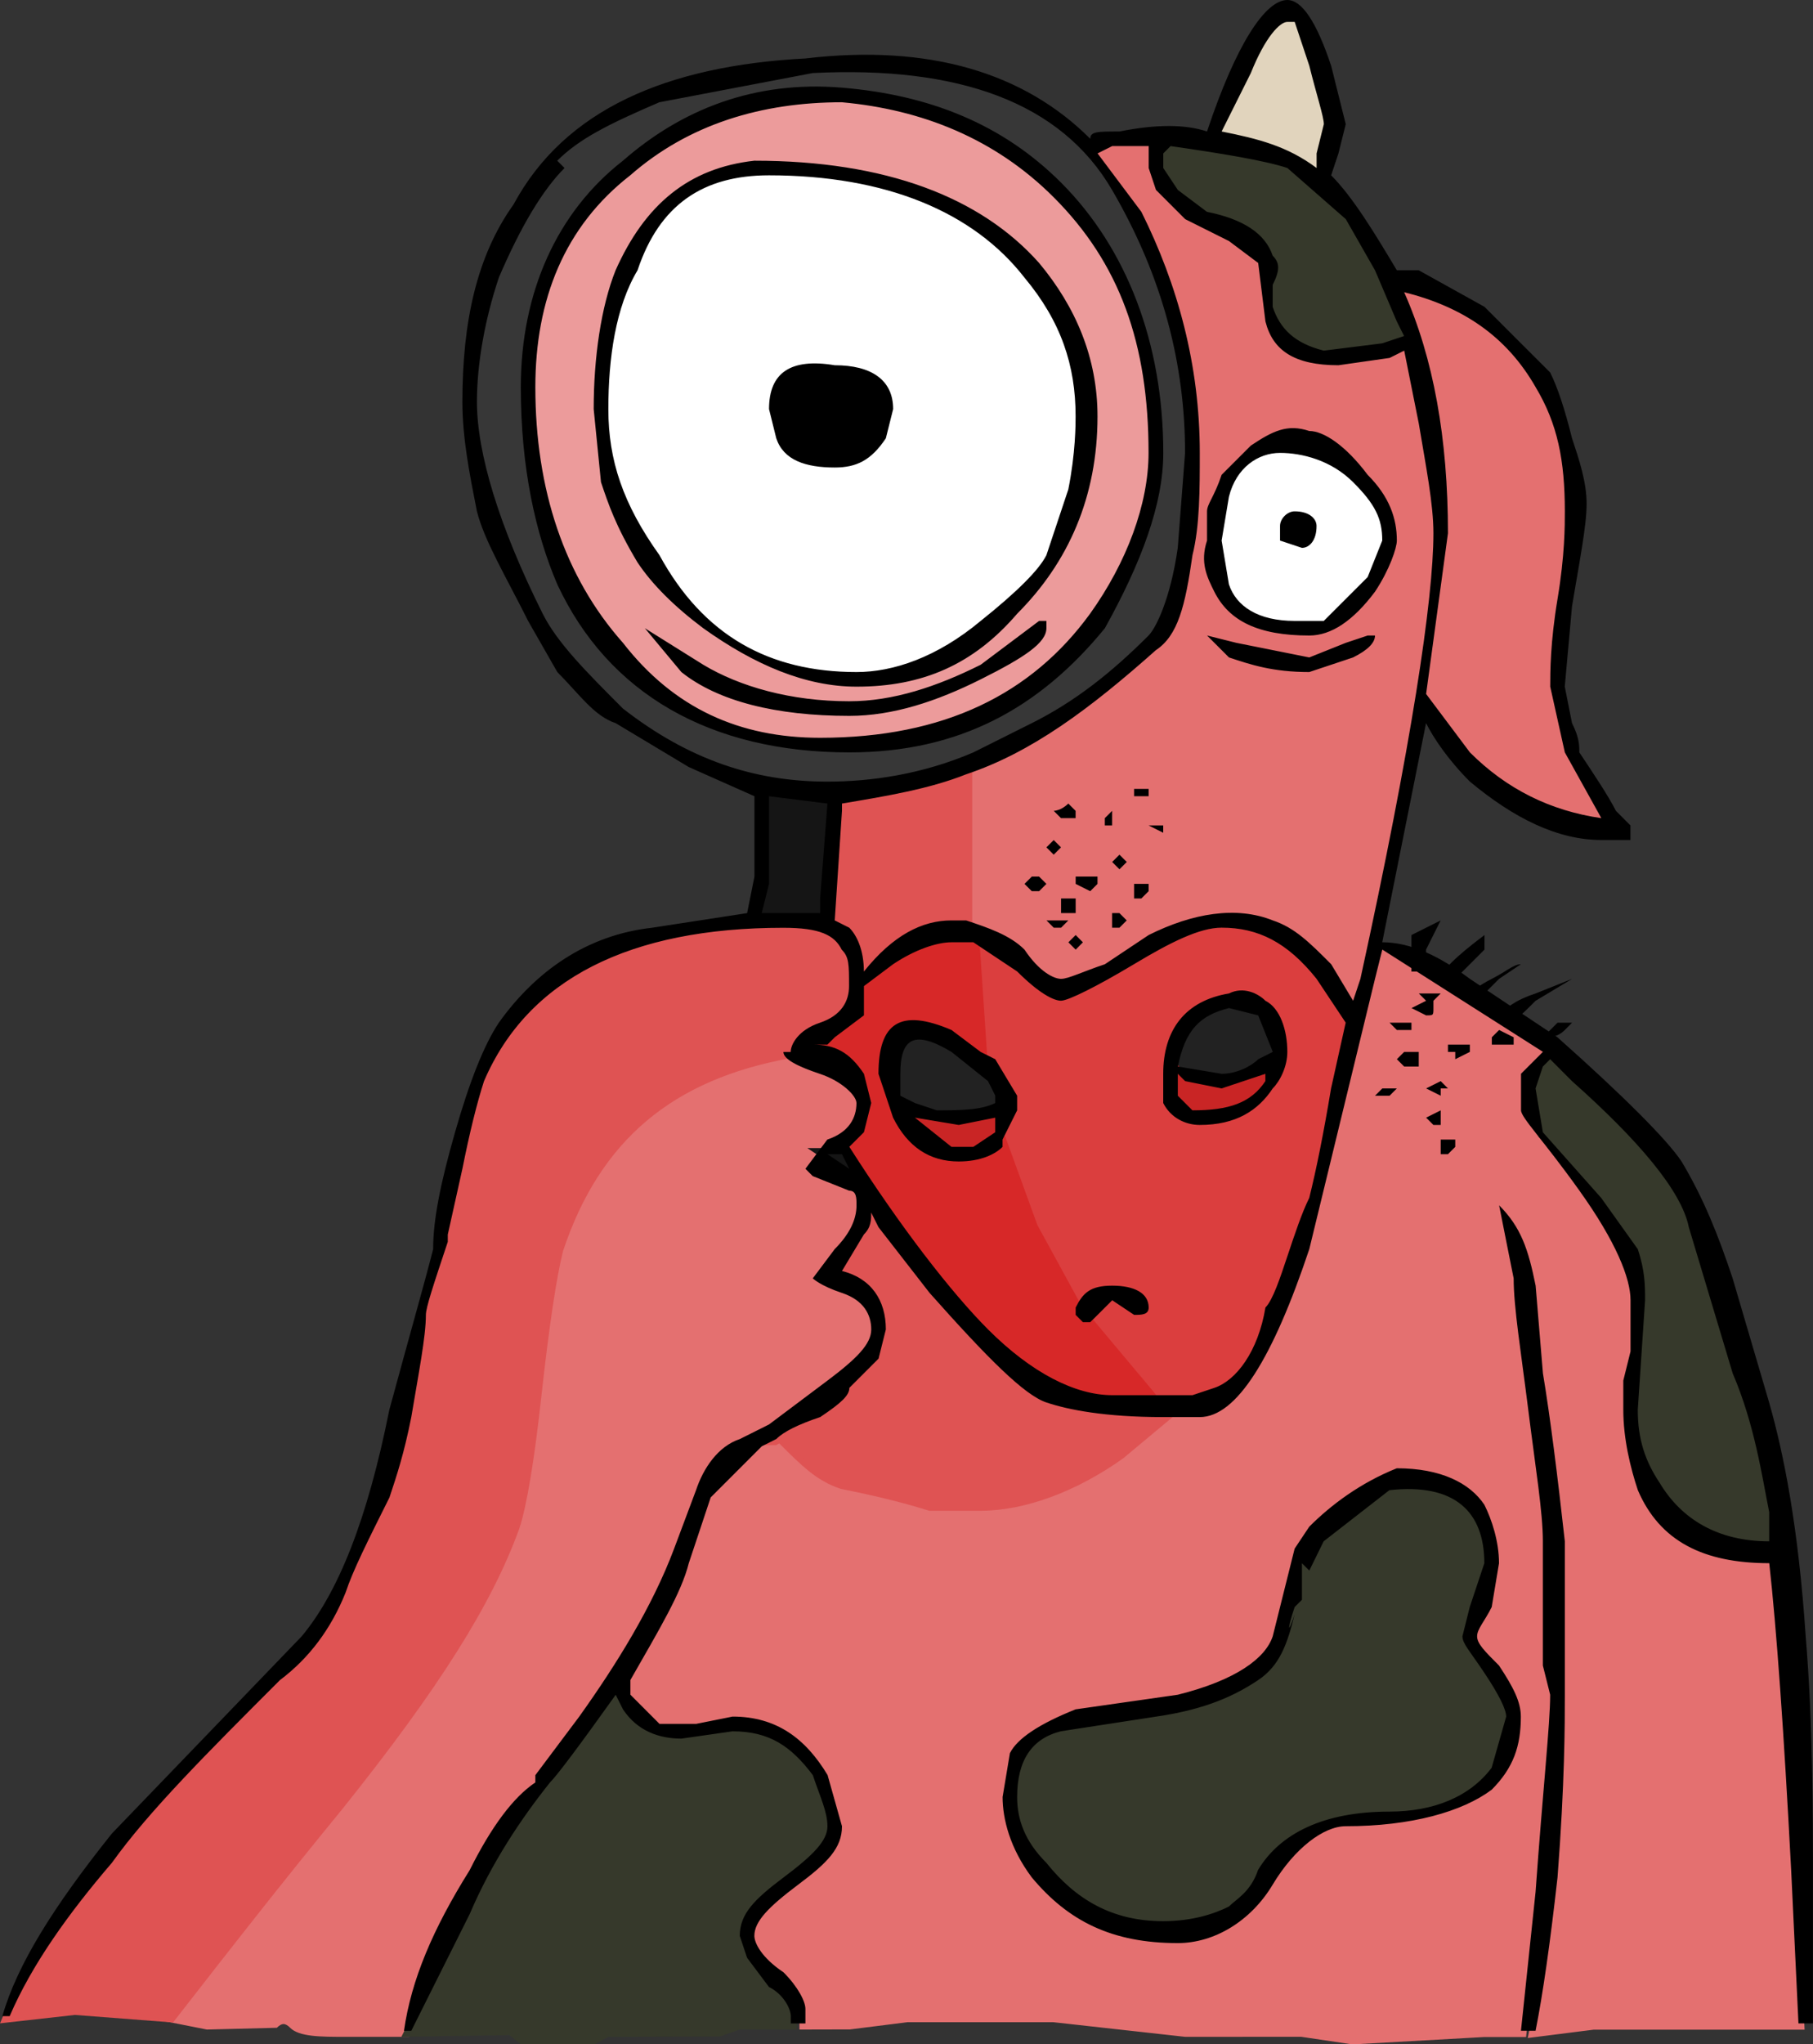 <?xml version="1.0" encoding="utf-8"?>
<!-- Generator: Adobe Illustrator 16.2.1, SVG Export Plug-In . SVG Version: 6.00 Build 0)  -->
<!DOCTYPE svg PUBLIC "-//W3C//DTD SVG 1.1//EN" "http://www.w3.org/Graphics/SVG/1.1/DTD/svg11.dtd">
<svg version="1.1" id="All" xmlns="http://www.w3.org/2000/svg" xmlns:xlink="http://www.w3.org/1999/xlink" x="0px" y="0px"
	 width="29.799px" height="33.581px" viewBox="0 0 29.799 33.581" enable-background="new 0 0 29.799 33.581" xml:space="preserve">
<rect x="0" y="0" width="29.799" height="33.581" fill="#333333" stroke="none"/>
<g>
	<path fill-rule="evenodd" clip-rule="evenodd" fill="#222222" d="M15.368,18.334l-0.36-0.12l-0.309-0.152V17.64
		c0-0.164,0-0.663,0.41-0.663c0.15,0,0.335,0.069,0.582,0.216l0.61,0.488l0.147,0.273l0.01,0.227l-0.055,0.027
		c-0.262,0.131-0.64,0.131-1.005,0.131L15.368,18.334z M19.241,17.602l0.021-0.101c0.122-0.613,0.379-0.904,0.913-1.038l0.529,0.12
		l0.308,0.66l0.034,0.085l-0.321,0.161c-0.104,0.111-0.369,0.251-0.646,0.251L19.241,17.602z"/>
	<path fill-rule="evenodd" clip-rule="evenodd" fill="#222222" d="M16.359,18l-0.12-0.24l-0.6-0.48
		c-0.601-0.36-0.841-0.24-0.841,0.36V18l0.24,0.12l0.36,0.12c0.359,0,0.72,0,0.96-0.12V18 M20.68,16.68l-0.48-0.12
		c-0.479,0.12-0.72,0.36-0.84,0.96l0.72,0.12c0.24,0,0.48-0.12,0.601-0.24l0.239-0.12L20.68,16.68z"/>
	<path fill-rule="evenodd" clip-rule="evenodd" fill="#FFFFFF" d="M14.079,11.14c-1.515,0-2.604-0.646-3.328-1.973
		C10.155,8.335,9.899,7.6,9.899,6.72c0-1,0.166-1.785,0.494-2.331c0.355-1.076,1.094-1.609,2.246-1.609
		c1.925,0,3.404,0.594,4.278,1.719c0.587,0.704,0.861,1.449,0.861,2.341c0,0.504-0.066,0.941-0.122,1.22l-0.363,1.092
		c-0.134,0.27-0.495,0.633-1.112,1.126C15.327,10.99,14.566,11.14,14.079,11.14z M13.389,6.07c-0.442,0-0.649,0.207-0.649,0.65
		l0.116,0.456c0.092,0.273,0.367,0.404,0.864,0.404c0.34,0,0.545-0.118,0.757-0.436l0.106-0.449C14.58,6.208,14.112,6.1,13.72,6.1
		C13.589,6.08,13.484,6.07,13.389,6.07z M21.279,10.3c-0.605,0-1.033-0.244-1.175-0.668L19.98,8.896l0.12-0.753
		c0.122-0.491,0.49-0.803,0.938-0.803c0.229,0,0.811,0.05,1.271,0.509c0.382,0.381,0.51,0.641,0.51,1.031l-0.247,0.637L21.8,10.3
		H21.279z M21.431,8.905C21.469,8.9,21.54,8.811,21.54,8.64c0-0.07-0.09-0.14-0.261-0.14c-0.065,0-0.141,0.075-0.141,0.14v0.167
		L21.431,8.905z"/>
	<path fill-rule="evenodd" clip-rule="evenodd" fill="#FFFFFF" d="M21.399,9l-0.36-0.12V8.64c0-0.12,0.12-0.24,0.24-0.24
		c0.24,0,0.36,0.12,0.36,0.24C21.64,8.88,21.52,9,21.399,9 M22.239,7.92c-0.36-0.36-0.84-0.48-1.2-0.48
		c-0.359,0-0.72,0.24-0.84,0.72l-0.12,0.72l0.12,0.72c0.12,0.36,0.48,0.6,1.08,0.6h0.479l0.721-0.72l0.24-0.6
		C22.72,8.52,22.6,8.28,22.239,7.92z M14.56,7.2c-0.24,0.36-0.48,0.48-0.84,0.48c-0.48,0-0.841-0.12-0.961-0.48L12.64,6.72
		c0-0.6,0.359-0.84,1.08-0.72c0.6,0,0.96,0.24,0.96,0.72L14.56,7.2z M10.479,4.44c-0.36,0.6-0.48,1.44-0.48,2.28
		c0,0.84,0.24,1.56,0.84,2.4c0.721,1.32,1.801,1.92,3.24,1.92c0.601,0,1.32-0.24,2.04-0.84c0.601-0.48,0.96-0.84,1.08-1.08
		l0.36-1.08c0.12-0.6,0.12-1.08,0.12-1.2c0-0.84-0.24-1.56-0.841-2.28c-0.84-1.08-2.279-1.68-4.199-1.68
		C11.56,2.88,10.839,3.36,10.479,4.44z"/>
	<path fill-rule="evenodd" clip-rule="evenodd" fill="#E47070" d="M21.385,33.459l-1.905,0.001l-2.171-0.241l-2.39,0l-0.947,0.119
		L13.14,33.34V33c0-0.083-0.104-0.301-0.331-0.529c-0.371-0.246-0.509-0.51-0.509-0.671c0-0.292,0.278-0.559,0.76-0.92
		c0.46-0.345,0.68-0.564,0.68-0.88l-0.235-0.813c-0.363-0.598-0.832-0.887-1.465-0.887l-0.58,0.118l-0.62,0.002l-0.55-0.509
		L10.26,27.6l0.149-0.288c0.411-0.718,0.708-1.237,0.813-1.657l0.362-1.087l0.864-0.879l0.265-0.138l0.165-0.011
		c0.422,0.38,0.654,0.612,0.991,0.725c0.587,0.116,1.076,0.239,1.44,0.36l0.809-0.005c0.322,0,1.185-0.08,2.222-0.821l0.714-0.595
		l0.665-0.023c0.368,0,0.963-0.467,1.705-2.691l1.077-4.432l0.154-0.615l2.862,1.821l-0.449,0.449l0.029,0.529
		c0.01,0.043,0.145,0.215,0.288,0.396c0.162,0.206,0.384,0.487,0.653,0.866c0.562,0.785,0.858,1.428,0.858,1.858v0.84l-0.122,0.504
		l0.003,0.456c0,0.484,0.128,0.968,0.234,1.289c0.331,0.77,0.988,1.131,2.065,1.131h0.09l0.01,0.089
		c0.119,1.077,0.241,2.775,0.36,5.046l0.125,2.625h-3.465l-1.085,0.137l0.027-0.136c0.118-0.595,0.239-1.44,0.358-2.512
		c0.12-1.553,0.12-2.522,0.12-2.989v-2.52c-0.135-1.198-0.252-2.1-0.359-2.743l-0.121-1.449c-0.082-0.407-0.164-0.696-0.323-0.95
		l0.16,0.803c0.002,0.364,0.066,0.841,0.147,1.446l0.188,1.439c0.082,0.612,0.146,1.096,0.146,1.454v2.04l0.117,0.456
		c0.003,0.304-0.037,0.787-0.095,1.473c-0.042,0.494-0.092,1.093-0.143,1.799l-0.25,2.373h-0.689l-2.164,0.121L21.385,33.459z
		 M22.979,24.22c-0.506,0.206-0.985,0.527-1.388,0.931l-0.229,0.345l-0.347,1.409c-0.104,0.315-0.471,0.743-1.632,1.033
		l-1.689,0.242c-0.691,0.279-0.931,0.516-1.005,0.666l-0.111,0.692c0.001,0.225,0.062,0.709,0.461,1.243
		c0.599,0.718,1.315,1.04,2.32,1.04c0.572,0,1.137-0.349,1.474-0.911c0.368-0.613,0.873-1.009,1.286-1.009
		c0.995,0,1.849-0.211,2.341-0.58c0.309-0.311,0.439-0.638,0.439-1.12c0-0.199-0.09-0.404-0.343-0.785
		c-0.248-0.245-0.377-0.374-0.377-0.535c0-0.103,0.055-0.191,0.124-0.303c0.037-0.061,0.082-0.133,0.126-0.222l0.111-0.692
		c-0.001-0.269-0.087-0.611-0.231-0.898C24.079,24.42,23.604,24.224,22.979,24.22z M5.68,33.46c-0.409,0-0.762,0-0.911-0.149
		c-0.04-0.041-0.077-0.061-0.109-0.061S4.591,33.27,4.55,33.311l-1.15,0.029L2.62,33.186l0.162-0.208
		c0.82-1.054,1.646-2.113,2.7-3.401c1.562-1.953,2.418-3.309,2.863-4.531c0.117-0.351,0.236-1.071,0.354-2.137
		c0.13-1.167,0.249-1.957,0.363-2.414c0.604-1.815,1.819-2.885,3.717-3.275V17.18h0.22l0.012,0.139
		c0.051,0.043,0.178,0.119,0.5,0.227c0.362,0.121,0.668,0.383,0.668,0.574c0,0.191-0.07,0.536-0.548,0.695l-0.262,0.374l0.061,0.061
		c0,0,0.572,0.218,0.575,0.218c0.174,0,0.174,0.216,0.174,0.333c0,0.266-0.13,0.532-0.388,0.791L13.5,20.979
		c0.066,0.042,0.184,0.104,0.37,0.166c0.478,0.159,0.549,0.503,0.549,0.695c0,0.292-0.278,0.559-0.76,0.92l-0.96,0.72l-0.495,0.25
		c-0.417,0.14-0.606,0.593-0.67,0.782l-0.361,0.963c-0.308,0.822-0.822,1.732-1.572,2.783L8.879,29.22l0.02,0.06
		c-0.388,0.313-0.739,0.785-1.089,1.484c-0.62,0.991-0.959,1.818-1.071,2.61L6.727,33.46H5.68z M21.793,15.891
		c-0.336-0.332-0.567-0.564-0.905-0.677c-0.201-0.08-0.416-0.119-0.646-0.119c-0.404,0-0.848,0.119-1.318,0.354l-0.709,0.474
		c-0.16,0.058-0.279,0.103-0.381,0.142c-0.182,0.07-0.302,0.116-0.395,0.116c-0.154,0-0.426-0.137-0.684-0.524
		c-0.21-0.208-0.55-0.322-0.908-0.441l-0.068-0.022v-2.544l0.068-0.022c1.144-0.381,2.158-1.196,3.085-2.02
		c0.334-0.224,0.448-0.661,0.568-1.5C19.62,8.628,19.62,8.024,19.62,7.44c0-1.338-0.32-2.655-0.951-3.915l-0.782-1.041l0.348-0.174
		L18.979,2.3v0.46l0.115,0.328l0.456,0.441l0.694,0.341l0.495,0.369l0.159,1.028C21.008,5.701,21.348,5.9,21.999,5.9l0.826-0.119
		l0.326-0.169l0.266,1.329l0.062,0.362c0.097,0.564,0.18,1.051,0.18,1.458c0,0.124-0.004,0.263-0.014,0.417L23.7,8.746
		c-0.001-1.526-0.24-2.845-0.713-3.906l-0.083-0.188l0.199,0.05c1.023,0.256,1.75,0.782,2.223,1.607
		c0.351,0.583,0.493,1.189,0.493,2.09c0,0.236,0,0.728-0.121,1.457c-0.119,0.712-0.119,1.192-0.119,1.423l0.238,1.059l0.688,1.229
		l-0.199-0.028c-0.859-0.123-1.605-0.496-2.217-1.108l-0.727-0.967c-0.203,1.258-0.509,2.825-0.905,4.638l-0.191,0.576
		L21.793,15.891z M20.27,10.729c0.325,0.097,0.667,0.211,1.25,0.211l0.688-0.235c0.112-0.057,0.182-0.107,0.225-0.149l-0.282,0.099
		l-0.594,0.238L20.3,10.658l-0.135-0.034L20.27,10.729z M21.251,7.133c-0.194,0-0.373,0.095-0.636,0.27l-0.466,0.468
		c-0.037,0.146-0.1,0.271-0.146,0.364c-0.038,0.075-0.065,0.129-0.065,0.166v0.48c-0.111,0.354-0.004,0.568,0.11,0.795
		c0.227,0.454,0.694,0.665,1.471,0.665c0.325,0,0.661-0.229,1-0.68c0.225-0.338,0.34-0.683,0.34-0.78
		c0-0.381-0.144-0.702-0.45-1.009c-0.387-0.513-0.719-0.69-0.89-0.69C21.403,7.146,21.325,7.133,21.251,7.133z"/>
	<path fill-rule="evenodd" clip-rule="evenodd" fill="#E47070" d="M20.919,26.88l0.36-1.44l0.24-0.36
		c0.359-0.36,0.84-0.72,1.439-0.96c0.721,0,1.2,0.24,1.44,0.6c0.12,0.24,0.24,0.6,0.24,0.96l-0.12,0.72
		c-0.12,0.24-0.24,0.36-0.24,0.48s0.12,0.24,0.36,0.48c0.239,0.36,0.359,0.6,0.359,0.84c0,0.48-0.12,0.84-0.479,1.2
		c-0.48,0.36-1.32,0.6-2.4,0.6c-0.36,0-0.84,0.36-1.2,0.96c-0.359,0.6-0.96,0.96-1.56,0.96c-1.08,0-1.8-0.36-2.4-1.08
		c-0.359-0.48-0.479-0.96-0.479-1.32l0.12-0.72c0.12-0.24,0.479-0.48,1.08-0.72l1.68-0.24C20.319,27.6,20.799,27.24,20.919,26.88
		 M29.079,25.68 M22.6,10.44c0,0.12-0.12,0.24-0.36,0.36l-0.72,0.24c-0.601,0-0.96-0.12-1.32-0.24l-0.36-0.36l0.48,0.12l1.2,0.24
		l0.6-0.24l0.36-0.12H22.6z M22.959,8.88c0,0.12-0.12,0.48-0.359,0.84c-0.36,0.48-0.721,0.72-1.08,0.72
		c-0.84,0-1.32-0.24-1.561-0.72c-0.12-0.24-0.239-0.48-0.12-0.84V8.4c0-0.12,0.12-0.24,0.24-0.6c0.12-0.12,0.24-0.24,0.48-0.48
		c0.359-0.24,0.6-0.36,0.96-0.24c0.239,0,0.6,0.24,0.96,0.72C22.839,8.16,22.959,8.52,22.959,8.88z M23.079,4.8
		c0.48,1.08,0.72,2.4,0.72,3.96l-0.359,2.64l0.72,0.96c0.6,0.6,1.32,0.96,2.16,1.08l-0.6-1.08l-0.24-1.08c0-0.24,0-0.72,0.12-1.44
		s0.12-1.2,0.12-1.44c0-0.84-0.12-1.44-0.48-2.04C24.759,5.52,24.039,5.04,23.079,4.8z M15.879,12.72v2.4
		c0.36,0.12,0.721,0.24,0.96,0.48c0.24,0.36,0.48,0.48,0.601,0.48s0.359-0.12,0.72-0.24l0.72-0.48c0.721-0.36,1.44-0.48,2.04-0.24
		c0.36,0.12,0.601,0.36,0.96,0.72l0.36,0.6l0.12-0.36c0.84-3.84,1.2-6.24,1.2-7.32c0-0.48-0.12-1.08-0.24-1.8l-0.24-1.2l-0.24,0.12
		L21.999,6c-0.72,0-1.08-0.24-1.2-0.72L20.68,4.32l-0.48-0.36l-0.72-0.36l-0.48-0.48l-0.12-0.36V2.4h-0.6l-0.24,0.12l0.72,0.96
		C19.359,4.68,19.72,6,19.72,7.44c0,0.6,0,1.2-0.12,1.68c-0.12,0.84-0.24,1.32-0.601,1.56C17.919,11.64,16.959,12.36,15.879,12.72z
		 M6.64,33.36H5.68c-0.36,0-0.721,0-0.841-0.12c-0.119-0.12-0.239-0.12-0.359,0h-1.08l-0.601-0.12
		c0.841-1.08,1.681-2.16,2.761-3.479c1.439-1.8,2.399-3.24,2.88-4.56c0.12-0.36,0.24-1.08,0.359-2.16c0.12-1.08,0.24-1.92,0.36-2.4
		c0.6-1.8,1.8-2.88,3.84-3.24h-0.12c0,0.12,0.24,0.24,0.601,0.36c0.359,0.12,0.6,0.36,0.6,0.479c0,0.24-0.12,0.48-0.479,0.6
		l-0.36,0.48l0.12,0.12l0.6,0.24c0.12,0,0.12,0.12,0.12,0.24c0,0.24-0.12,0.48-0.359,0.72L13.359,21c0,0,0.12,0.12,0.479,0.24
		c0.36,0.12,0.48,0.36,0.48,0.6c0,0.24-0.24,0.48-0.72,0.84l-0.96,0.72l-0.48,0.24c-0.36,0.12-0.6,0.479-0.72,0.84l-0.36,0.96
		c-0.359,0.96-0.96,1.92-1.56,2.76l-0.721,0.96v0.12C8.439,29.52,8.079,30,7.72,30.72C7.119,31.68,6.759,32.52,6.64,33.36z
		 M29.56,33.24h-3.36l-0.96,0.12c0.12-0.6,0.24-1.44,0.36-2.52c0.12-1.56,0.12-2.52,0.12-3v-2.52c-0.12-1.08-0.24-2.04-0.36-2.76
		l-0.12-1.44c-0.12-0.6-0.24-0.96-0.6-1.32l0.119,0.6l0.12,0.6c0,0.48,0.12,1.2,0.24,2.16s0.24,1.68,0.24,2.16v2.04l0.12,0.48
		c0,0.48-0.12,1.56-0.24,3.24l-0.24,2.28h-0.6l-2.16,0.12l-0.84-0.12h-1.92l-1.08-0.12l-1.08-0.12h-2.4l-0.96,0.12h-0.72V33
		c0-0.12-0.12-0.36-0.36-0.6c-0.359-0.24-0.479-0.48-0.479-0.6c0-0.24,0.24-0.48,0.72-0.84c0.48-0.36,0.72-0.6,0.72-0.96L13.6,29.16
		c-0.36-0.6-0.841-0.96-1.561-0.96l-0.6,0.12h-0.601l-0.479-0.48V27.6c0.479-0.84,0.84-1.44,0.96-1.92l0.36-1.08l0.84-0.84
		l0.239-0.12h0.12c0.36,0.36,0.601,0.6,0.96,0.72c0.601,0.12,1.08,0.24,1.44,0.36h0.84c0.601,0,1.44-0.24,2.28-0.84l0.72-0.6h0.601
		c0.6,0,1.199-0.96,1.8-2.76l1.08-4.44l0.12-0.48l2.64,1.68l-0.36,0.36v0.6c0,0.12,0.36,0.48,0.96,1.32
		c0.601,0.84,0.84,1.44,0.84,1.8v0.84l-0.119,0.48v0.48c0,0.48,0.119,0.96,0.239,1.32c0.36,0.84,1.08,1.2,2.16,1.2
		c0.12,1.08,0.24,2.76,0.36,5.04L29.56,33.24z"/>
	<path fill-rule="evenodd" clip-rule="evenodd" fill="#DB3E3E" d="M18.879,23.02l-1.094-1.308l0.481-0.481l0.429,0.286
		c-0.013-0.017,0.067-0.017,0.086-0.031c-0.002-0.241-0.352-0.267-0.502-0.267c-0.323,0-0.407,0.098-0.51,0.305l-0.086,0.172
		l-0.812-1.489l-0.485-1.333L16.38,18.72l0.25-0.525L16.62,18l-0.347-0.549l-0.199-0.082l-0.175-1.882l-0.014-0.203l0.89,0.593
		c0.452,0.45,0.644,0.463,0.664,0.463c0.068-0.001,0.441-0.162,1.148-0.586c0.614-0.369,1.104-0.614,1.491-0.614
		c0.647,0,1.152,0.271,1.639,0.878l0.484,0.727l-0.226,1.157c-0.122,0.731-0.24,1.323-0.36,1.803
		c-0.125,0.255-0.245,0.617-0.362,0.968c-0.127,0.381-0.248,0.742-0.385,0.879c-0.088,0.65-0.444,1.199-0.879,1.344l-0.374,0.125
		H18.879z M20.407,16.37c-0.057,0-0.111,0.013-0.163,0.039c-0.681,0.118-1.025,0.541-1.025,1.231v0.479
		c0.084,0.144,0.279,0.26,0.501,0.26c0.51,0,0.864-0.176,1.116-0.555c0.117-0.12,0.224-0.336,0.224-0.545
		c0-0.357-0.123-0.659-0.306-0.75C20.66,16.442,20.541,16.37,20.407,16.37z"/>
	<path fill-rule="evenodd" clip-rule="evenodd" fill="#DB3E3E" d="M16.72,18L16.72,18 M20.799,16.44c0.24,0.12,0.36,0.48,0.36,0.84
		c0,0.24-0.12,0.48-0.24,0.6c-0.239,0.36-0.6,0.6-1.199,0.6c-0.24,0-0.48-0.12-0.601-0.36V17.64c0-0.72,0.36-1.2,1.08-1.32
		C20.439,16.2,20.68,16.32,20.799,16.44z M18.879,22.92l-0.96-1.2l0.12-0.12c0.12-0.12,0.24-0.24,0.24-0.24l0.36,0.24
		c0.119,0,0.239,0,0.239-0.12c0-0.24-0.239-0.36-0.6-0.36s-0.48,0.12-0.6,0.36l-0.721-1.32l-0.479-1.32v-0.12l0.24-0.48V18
		l-0.36-0.6l-0.24-0.12l-0.12-1.8l0.721,0.48c0.359,0.36,0.6,0.48,0.72,0.48s0.6-0.24,1.2-0.6c0.6-0.36,1.08-0.6,1.439-0.6
		c0.601,0,1.08,0.24,1.561,0.84l0.479,0.72l-0.24,1.08c-0.12,0.72-0.239,1.32-0.359,1.8c-0.12,0.24-0.24,0.6-0.36,0.96
		c-0.12,0.36-0.24,0.72-0.36,0.84c-0.119,0.72-0.479,1.2-0.84,1.32L19.6,22.92H18.879z M13.6,17.16l0.12-0.12L13.6,17.16z"/>
	<path fill-rule="evenodd" clip-rule="evenodd" fill="#C92525" d="M15.64,18.94l-0.663-0.502l-0.3-0.24l1.099,0.184l0.684-0.144
		V18.6l-0.43,0.34H15.64z M19.559,18.34l-0.27-0.269L19.26,17.64v-0.241l0.29,0.29l0.549,0.093l0.8-0.28v0.258
		c-0.264,0.428-0.636,0.58-1.299,0.58H19.559z"/>
	<path fill-rule="evenodd" clip-rule="evenodd" fill="#C92525" d="M16.359,18.36L16.359,18.36l-0.601,0.12l-0.72-0.12l0.601,0.48
		h0.359l0.36-0.24V18.36 M20.079,17.88l-0.6-0.12l-0.12-0.12V18l0.24,0.24c0.6,0,0.96-0.12,1.199-0.48v-0.12L20.079,17.88z"/>
	<path fill-rule="evenodd" clip-rule="evenodd" fill="#EC9B9B" d="M13.479,12.22c-1.397,0-2.483-0.523-3.319-1.598
		C9.206,9.548,8.699,8.072,8.699,6.36c0-1.537,0.538-2.734,1.599-3.559c0.925-0.809,2.117-1.221,3.541-1.221
		c1.435,0.13,2.627,0.665,3.551,1.589c1.084,1.084,1.589,2.441,1.589,4.271c0,0.845-0.356,1.828-0.979,2.698
		C16.995,11.52,15.475,12.22,13.479,12.22z M11.276,10.976c0.556,0.442,1.488,0.684,2.683,0.684c0.631,0,1.323-0.193,2.115-0.589
		c0.532-0.266,1.025-0.542,1.025-0.75V10.3h-0.021l-0.9,0.7c-0.837,0.42-1.558,0.62-2.22,0.62c-0.92,0-1.791-0.218-2.451-0.614
		l-0.433-0.271L11.276,10.976z M12.405,2.74c-1.021,0.115-1.718,0.667-2.194,1.74C9.987,5.038,9.858,5.855,9.858,6.72l0.12,1.19
		c0.117,0.344,0.232,0.688,0.587,1.278c0.23,0.346,0.586,0.701,1.054,1.052c0.885,0.632,1.69,0.94,2.46,0.94
		c1.067,0,1.883-0.37,2.564-1.165c0.861-0.862,1.296-1.929,1.296-3.175c0-0.884-0.315-1.71-0.938-2.456
		C16.034,3.295,14.487,2.741,12.405,2.74z"/>
	<path fill-rule="evenodd" clip-rule="evenodd" fill="#EC9B9B" d="M16.119,10.92l0.96-0.72h0.12v0.12c0,0.24-0.36,0.48-1.08,0.84
		c-0.72,0.36-1.439,0.6-2.16,0.6c-1.2,0-2.16-0.24-2.76-0.72l-0.6-0.72l0.96,0.6c0.6,0.36,1.439,0.6,2.399,0.6
		C14.68,11.52,15.399,11.28,16.119,10.92 M8.799,6.36c0,1.68,0.48,3.12,1.44,4.2c0.84,1.08,1.92,1.56,3.24,1.56
		c2.04,0,3.479-0.72,4.439-2.04c0.601-0.84,0.96-1.8,0.96-2.64c0-1.8-0.479-3.12-1.56-4.2c-0.96-0.96-2.16-1.44-3.48-1.56
		c-1.319,0-2.52,0.36-3.479,1.2C9.279,3.72,8.799,4.92,8.799,6.36z M12.399,2.64c2.16,0,3.72,0.6,4.68,1.68
		c0.601,0.72,0.96,1.56,0.96,2.52c0,1.32-0.479,2.4-1.319,3.24c-0.721,0.84-1.561,1.2-2.641,1.2c-0.84,0-1.68-0.36-2.52-0.96
		c-0.48-0.36-0.84-0.72-1.08-1.08c-0.36-0.6-0.48-0.96-0.601-1.32l-0.12-1.2c0-0.84,0.12-1.68,0.36-2.28
		C10.6,3.36,11.319,2.76,12.399,2.64z"/>
	<path fill-rule="evenodd" clip-rule="evenodd" fill="#373737" d="M13.6,12.94c-1.264,0-2.351-0.388-3.422-1.221
		c-0.622-0.622-1.102-1.102-1.349-1.594C8.116,8.697,7.739,7.479,7.739,6.6c0-0.63,0.13-1.366,0.365-2.072
		c0.344-0.803,0.69-1.395,1.035-1.767L9.018,2.64l0.071-0.071c0.368-0.369,0.845-0.61,1.711-0.981l2.541-0.486
		c0.214-0.012,0.408-0.017,0.599-0.017c2.169,0,3.658,0.667,4.426,1.984C19.183,4.47,19.579,5.9,19.579,7.44l-0.12,1.568
		c-0.131,0.918-0.391,1.384-0.51,1.503c-0.671,0.672-1.271,1.122-1.945,1.458l-0.96,0.48C15.282,12.775,14.462,12.94,13.6,12.94z
		 M13.405,1.521c-1.152,0-2.195,0.402-3.101,1.194C9.242,3.542,8.659,4.835,8.659,6.36c0,1.208,0.199,2.286,0.592,3.201
		c0.823,1.765,2.452,2.699,4.708,2.699c1.694,0,3.005-0.637,4.123-2.003c0.636-1.149,0.938-2.049,0.938-2.816
		c0-1.753-0.587-3.305-1.65-4.369c-0.908-0.908-2.065-1.408-3.539-1.531C13.687,1.527,13.545,1.521,13.405,1.521z"/>
	<path fill-rule="evenodd" clip-rule="evenodd" fill="#373737" d="M9.159,2.64l0.12,0.12c-0.36,0.36-0.72,0.96-1.08,1.8
		C7.959,5.28,7.839,6,7.839,6.6c0,0.84,0.36,2.04,1.08,3.48c0.24,0.48,0.721,0.96,1.32,1.56c1.08,0.84,2.16,1.2,3.36,1.2
		c0.72,0,1.56-0.12,2.399-0.48l0.96-0.48c0.721-0.36,1.32-0.84,1.92-1.44c0.12-0.12,0.36-0.6,0.48-1.44l0.12-1.56
		c0-1.44-0.36-2.88-1.2-4.32c-0.84-1.44-2.521-2.04-4.92-1.92l-2.521,0.48C9.999,2.04,9.52,2.28,9.159,2.64 M10.239,2.64
		c0.96-0.84,2.16-1.32,3.6-1.2c1.44,0.12,2.641,0.6,3.601,1.56c1.08,1.08,1.68,2.64,1.68,4.44c0,0.84-0.36,1.8-0.96,2.88
		c-1.08,1.32-2.4,2.04-4.2,2.04c-2.279,0-3.96-0.96-4.8-2.76c-0.36-0.84-0.6-1.92-0.6-3.24C8.56,4.8,9.159,3.48,10.239,2.64z"/>
	<path fill-rule="evenodd" clip-rule="evenodd" fill="#151515" d="M13.27,18.86H13.9l0.317,0.632L13.27,18.86z M12.392,15.1
		l0.151-0.604l-0.003-1.529l1.167,0.146l-0.128,1.655V14.9H13.6v0.2H12.392z"/>
	<path fill-rule="evenodd" clip-rule="evenodd" fill="#151515" d="M13.6,18.96l0.359,0.24l-0.12-0.24H13.6 M13.6,13.2l-0.96-0.12
		v1.44L12.52,15h1.08h-0.12v-0.24L13.6,13.2z"/>
	<path fill-rule="evenodd" clip-rule="evenodd" fill="#E1D4BD" d="M21.739,2.959L21.58,2.84c-0.47-0.352-0.946-0.467-1.521-0.582
		l-0.129-0.026l0.539-1.077c0.219-0.549,0.484-0.895,0.689-0.895h0.192l0.263,0.789c0.047,0.188,0.092,0.351,0.131,0.49
		c0.068,0.249,0.113,0.413,0.113,0.501l-0.122,0.504L21.739,2.959z M20.227,2.088c0.481,0.1,0.899,0.213,1.313,0.48V2.52
		l0.122-0.504c-0.003-0.038-0.053-0.217-0.11-0.424c-0.038-0.141-0.084-0.306-0.129-0.487L21.207,0.46h-0.048
		c-0.04,0.003-0.257,0.15-0.507,0.777L20.227,2.088z"/>
	<path fill-rule="evenodd" clip-rule="evenodd" fill="#E1D4BD" d="M21.159,0.36c-0.12,0-0.36,0.24-0.6,0.84l-0.48,0.96
		c0.601,0.12,1.08,0.24,1.561,0.6V2.52l0.119-0.48c0-0.12-0.119-0.48-0.239-0.96l-0.24-0.72H21.159"/>
	<path fill-rule="evenodd" clip-rule="evenodd" fill="#36392B" d="M8.56,33.58l-0.19-0.149L6.597,33.46l1.033-2.065
		c0.317-0.74,0.753-1.454,1.331-2.178c0.088-0.088,0.339-0.401,1.077-1.436l0.097-0.135l0.194,0.389
		c0.187,0.278,0.481,0.425,0.87,0.425c0,0,0.828-0.119,0.83-0.119c0.602,0,1.006,0.22,1.41,0.759l0.108,0.292
		c0.085,0.232,0.151,0.415,0.151,0.608c0,0.293-0.278,0.559-0.761,0.92c-0.46,0.346-0.68,0.565-0.68,0.88l0.115,0.328l0.346,0.452
		c0.221,0.099,0.379,0.366,0.379,0.54v0.22h-0.939l-0.329,0.115L9.999,33.46l-0.217,0.12H8.56z M19.119,31.66
		c-0.807,0-1.46-0.326-1.998-0.998c-0.335-0.334-0.501-0.71-0.501-1.143c0-0.649,0.268-1.045,0.795-1.177l1.568-0.242
		c0.86-0.123,1.329-0.376,1.641-0.584c0.268-0.178,0.393-0.439,0.488-0.76c-0.026-0.059-0.007-0.152,0.072-0.388l0.145-0.159
		L21.3,25.68v-0.241l0.192,0.192l0.177-0.355l1.108-0.875c0.165-0.033,0.272-0.039,0.374-0.039c0.869,0,1.348,0.468,1.348,1.318
		l-0.245,0.752l-0.118,0.473c0.003,0.028,0.063,0.114,0.164,0.256l0.183,0.264c0.337,0.505,0.376,0.685,0.376,0.775l-0.243,0.868
		c-0.384,0.522-1.009,0.792-1.776,0.792c-0.999,0-1.717,0.315-2.073,0.911c-0.094,0.287-0.274,0.435-0.406,0.542
		c-0.034,0.027-0.064,0.052-0.09,0.077C19.911,31.576,19.532,31.66,19.119,31.66z M29.079,25.42c-0.837,0-1.489-0.349-1.886-1.009
		c-0.258-0.387-0.374-0.774-0.374-1.251l0.12-1.807c0-0.231,0-0.457-0.115-0.801l-0.586-0.814l-0.954-1.071l-0.144-0.77l0.124-0.408
		l0.215-0.23l0.43,0.431c1.192,1.059,1.831,1.862,1.947,2.451l0.719,2.391c0.303,0.706,0.437,1.417,0.544,1.987l0.058,0.302
		l0.002,0.6H29.079z M21.734,5.857c-0.482-0.121-0.771-0.37-0.91-0.785L20.819,4.68c0.13-0.283,0.097-0.341,0.029-0.409
		c-0.132-0.361-0.47-0.581-1.029-0.692L19.299,3.2l-0.263-0.384L19.02,2.52l0.149-0.191c1.106,0.118,1.704,0.23,2.021,0.336
		l0.994,0.86l0.502,0.865l0.364,0.85l0.169,0.338l-0.469,0.157l-0.998,0.126L21.734,5.857z"/>
	<path fill-rule="evenodd" clip-rule="evenodd" fill="#36392B" d="M10.119,27.84L10.119,27.84 M21.399,25.68v0.6l-0.12,0.12
		c-0.12,0.36-0.12,0.48,0,0.12c-0.12,0.48-0.24,0.84-0.6,1.08c-0.36,0.24-0.841,0.48-1.681,0.6l-1.56,0.24
		c-0.48,0.12-0.72,0.48-0.72,1.08c0,0.36,0.119,0.72,0.479,1.08c0.48,0.6,1.08,0.96,1.92,0.96c0.48,0,0.84-0.12,1.08-0.24
		c0.12-0.12,0.36-0.24,0.48-0.6c0.359-0.6,1.079-0.96,2.159-0.96c0.721,0,1.32-0.24,1.681-0.72l0.239-0.84
		c0-0.12-0.119-0.36-0.359-0.72c-0.24-0.36-0.36-0.48-0.36-0.6l0.12-0.48l0.24-0.72c0-0.84-0.48-1.32-1.561-1.2l-1.08,0.84
		L21.52,25.8L21.399,25.68z M25.359,17.52l-0.12,0.36l0.12,0.72l0.96,1.08l0.6,0.84c0.12,0.36,0.12,0.6,0.12,0.84l-0.12,1.8
		c0,0.48,0.12,0.84,0.36,1.2c0.36,0.6,0.96,0.96,1.8,0.96v-0.48c-0.12-0.6-0.24-1.44-0.6-2.28l-0.721-2.4
		c-0.119-0.6-0.84-1.44-1.92-2.4l-0.359-0.36L25.359,17.52z M19.359,3.12l0.479,0.36c0.601,0.12,0.96,0.36,1.08,0.72
		c0.12,0.12,0.12,0.24,0,0.48v0.36c0.12,0.36,0.36,0.6,0.84,0.72l0.961-0.12l0.359-0.12l-0.12-0.24L22.6,4.44l-0.48-0.84l-0.96-0.84
		c-0.36-0.12-1.08-0.24-1.92-0.36l-0.12,0.12v0.24L19.359,3.12z M12.999,33.24h-0.84l-0.36,0.12h-1.8l-0.24,0.12H8.56l-0.12-0.12
		H6.759l0.961-1.92c0.359-0.84,0.84-1.56,1.319-2.16c0.12-0.12,0.48-0.6,1.08-1.44l0.12,0.24c0.24,0.36,0.6,0.48,0.96,0.48
		l0.84-0.12c0.601,0,0.96,0.24,1.32,0.72c0.12,0.36,0.24,0.6,0.24,0.84c0,0.24-0.24,0.48-0.721,0.84c-0.479,0.36-0.72,0.6-0.72,0.96
		l0.12,0.36l0.36,0.48c0.239,0.12,0.359,0.36,0.359,0.479V33.24z"/>
	<path fill-rule="evenodd" clip-rule="evenodd" fill="#DF5353" d="M0.067,33.08c0.327-0.763,0.882-1.596,1.695-2.545
		c0.602-0.842,1.557-1.797,2.767-3.006c0.474-0.357,0.825-0.827,1.058-1.407c0.119-0.362,0.359-0.841,0.723-1.567
		c0.112-0.34,0.233-0.702,0.352-1.295l0.073-0.431c0.088-0.511,0.165-0.953,0.165-1.229c0-0.137,0.114-0.48,0.365-1.232L7.26,20.28
		l0.242-1.102c0.123-0.614,0.241-1.088,0.362-1.45c0.737-1.72,2.424-2.588,5.015-2.588c0.606,0,0.901,0.117,1.05,0.416
		c0.13,0.123,0.13,0.275,0.13,0.644c0,0.191-0.07,0.536-0.548,0.695c-0.311,0.104-0.412,0.304-0.412,0.385v0.084l-0.082,0.015
		c-1.961,0.346-3.157,1.354-3.763,3.173c-0.109,0.44-0.227,1.221-0.355,2.379c-0.119,1.08-0.242,1.813-0.364,2.181
		c-0.453,1.247-1.319,2.619-2.896,4.591C4.584,30.99,3.76,32.048,2.94,33.101l-0.096,0.123L1.231,33.1L0,33.238L0.067,33.08z
		 M15.279,24.82c-0.389-0.124-0.869-0.244-1.46-0.362c-0.395-0.131-0.64-0.376-1.011-0.747l-0.05,0.029h-0.241l0.171-0.171
		c0.132-0.132,0.381-0.258,0.76-0.384c0.285-0.194,0.411-0.31,0.411-0.385l0.51-0.551l0.094-0.434
		c-0.003-0.428-0.232-0.734-0.648-0.838l-0.131-0.033l0.43-0.716c0.106-0.11,0.106-0.193,0.106-0.309l0.189-0.045l0.12,0.24
		l0.829,1.063c0.864,0.973,1.517,1.648,1.872,1.767c0.322,0.107,0.912,0.234,1.889,0.234h0.276l-0.932,0.777
		c-0.77,0.55-1.622,0.863-2.345,0.863H15.279z M14.1,15.96c0-0.407-0.162-0.6-0.211-0.649l-0.273-0.131l0.124-1.866v-0.198
		l0.083-0.014c0.702-0.117,1.427-0.237,2.02-0.474l0.137-0.055v2.648H15.64c-0.484,0-0.93,0.263-1.362,0.803L14.1,16.245V15.96z"/>
	<path fill-rule="evenodd" clip-rule="evenodd" fill="#DF5353" d="M18.399,23.88l0.72-0.6c-0.96,0-1.56-0.12-1.92-0.24
		c-0.36-0.12-0.96-0.72-1.92-1.8l-0.84-1.08l-0.12-0.24c0,0.12,0,0.24-0.12,0.36l-0.36,0.6c0.48,0.12,0.721,0.48,0.721,0.96
		l-0.12,0.48l-0.48,0.48c0,0.12-0.12,0.24-0.479,0.48c-0.36,0.12-0.601,0.24-0.721,0.36h0.12c0.36,0.36,0.601,0.6,0.96,0.72
		c0.601,0.12,1.08,0.24,1.44,0.36h0.84C16.72,24.72,17.56,24.48,18.399,23.88 M15.879,12.72v2.4H15.64c-0.48,0-0.96,0.24-1.44,0.84
		c0-0.36-0.12-0.6-0.24-0.72l-0.239-0.12l0.119-1.8V13.2C14.56,13.08,15.279,12.96,15.879,12.72z M2.799,33.12L1.239,33l-1.08,0.12
		c0.36-0.84,0.96-1.68,1.68-2.52c0.601-0.84,1.561-1.8,2.761-3c0.479-0.36,0.84-0.84,1.08-1.44c0.119-0.36,0.359-0.84,0.72-1.56
		c0.12-0.36,0.24-0.72,0.359-1.32c0.12-0.72,0.24-1.32,0.24-1.68c0-0.12,0.12-0.48,0.36-1.2v-0.12L7.6,19.2
		c0.12-0.6,0.239-1.08,0.359-1.44c0.721-1.68,2.4-2.52,4.92-2.52c0.601,0,0.841,0.12,0.96,0.36c0.12,0.12,0.12,0.24,0.12,0.6
		c0,0.24-0.12,0.48-0.479,0.6c-0.36,0.12-0.48,0.36-0.48,0.48c-2.04,0.36-3.24,1.44-3.84,3.24c-0.12,0.48-0.24,1.32-0.36,2.4
		C8.68,24,8.56,24.72,8.439,25.08c-0.48,1.32-1.44,2.76-2.88,4.56C4.479,30.96,3.64,32.04,2.799,33.12z"/>
	<path fill-rule="evenodd" clip-rule="evenodd" fill="#D72828" d="M18.279,23.02c-0.646,0-1.396-0.394-2.11-1.109
		c-0.646-0.646-1.503-1.773-2.294-3.017l-0.044-0.068l0.298-0.296l0.094-0.434l-0.12-0.431c-0.198-0.287-0.403-0.405-0.743-0.405
		v-0.2h0.24l0.05-0.09l0.489-0.37L14.1,16.2l0.521-0.44c0.357-0.239,0.737-0.38,1.02-0.38h0.453l0.141,2.111L15.58,17
		c-0.219-0.09-0.417-0.142-0.57-0.142c-0.219,0-0.471,0.089-0.471,0.782l0.235,0.688c0.218,0.435,0.541,0.652,0.984,0.652
		c0.407,0,0.601-0.161,0.65-0.211l0.11-0.111l0.533,1.467l0.715,1.307l0.012,0.168l0.091,0.049l0.049-0.029l1.038,1.238l0.13,0.163
		H18.279z"/>
	<path fill-rule="evenodd" clip-rule="evenodd" fill="#D72828" d="M14.199,16.2L14.199,16.2 M13.6,17.16l0.12-0.12l0.479-0.36V16.2
		l0.48-0.36c0.359-0.24,0.72-0.36,0.96-0.36h0.359l0.12,1.8l-0.479-0.36c-0.841-0.36-1.2-0.12-1.2,0.72l0.24,0.72
		c0.239,0.48,0.6,0.72,1.079,0.72c0.36,0,0.601-0.12,0.721-0.24l0.479,1.32l0.721,1.32v0.12l0.119,0.12h0.12l0.96,1.2h-0.6
		c-0.6,0-1.32-0.36-2.04-1.08c-0.6-0.6-1.44-1.68-2.28-3l0.24-0.24l0.12-0.48l-0.12-0.479c-0.24-0.36-0.479-0.48-0.84-0.48H13.6z"/>
	<path fill-rule="evenodd" clip-rule="evenodd" d="M13.6,18.96l0.359,0.24l-0.12-0.24H13.6 M16.359,18.36L16.359,18.36l-0.601,0.12
		l-0.72-0.12l0.601,0.48h0.359l0.36-0.24V18.36z M16.359,18l-0.12-0.24l-0.6-0.48c-0.601-0.36-0.841-0.24-0.841,0.36V18l0.24,0.12
		l0.36,0.12c0.359,0,0.72,0,0.96-0.12V18z M21.399,25.68v0.6l-0.12,0.12c-0.12,0.36-0.12,0.48,0,0.12c-0.12,0.48-0.24,0.84-0.6,1.08
		c-0.36,0.24-0.841,0.48-1.681,0.6l-1.56,0.24c-0.48,0.12-0.72,0.48-0.72,1.08c0,0.36,0.119,0.72,0.479,1.08
		c0.48,0.6,1.08,0.96,1.92,0.96c0.48,0,0.84-0.12,1.08-0.24c0.12-0.12,0.36-0.24,0.48-0.6c0.359-0.6,1.079-0.96,2.159-0.96
		c0.721,0,1.32-0.24,1.681-0.72l0.239-0.84c0-0.12-0.119-0.36-0.359-0.72c-0.24-0.36-0.36-0.48-0.36-0.6l0.12-0.48l0.24-0.72
		c0-0.84-0.48-1.32-1.561-1.2l-1.08,0.84L21.52,25.8L21.399,25.68z M20.919,26.88l0.36-1.44l0.24-0.36
		c0.359-0.36,0.84-0.72,1.439-0.96c0.721,0,1.2,0.24,1.44,0.6c0.12,0.24,0.24,0.6,0.24,0.96l-0.12,0.72
		c-0.12,0.24-0.24,0.36-0.24,0.48s0.12,0.24,0.36,0.48c0.239,0.36,0.359,0.6,0.359,0.84c0,0.48-0.12,0.84-0.479,1.2
		c-0.48,0.36-1.32,0.6-2.4,0.6c-0.36,0-0.84,0.36-1.2,0.96c-0.359,0.6-0.96,0.96-1.56,0.96c-1.08,0-1.8-0.36-2.4-1.08
		c-0.359-0.48-0.479-0.96-0.479-1.32l0.12-0.72c0.12-0.24,0.479-0.48,1.08-0.72l1.68-0.24C20.319,27.6,20.799,27.24,20.919,26.88z
		 M20.079,17.88l-0.6-0.12l-0.12-0.12V18l0.24,0.24c0.6,0,0.96-0.12,1.199-0.48v-0.12L20.079,17.88z M25.359,17.52l-0.12,0.36
		l0.12,0.72l0.96,1.08l0.6,0.84c0.12,0.36,0.12,0.6,0.12,0.84l-0.12,1.8c0,0.48,0.12,0.84,0.36,1.2c0.36,0.6,0.96,0.96,1.8,0.96
		v-0.48c-0.12-0.6-0.24-1.44-0.6-2.28l-0.721-2.4c-0.119-0.6-0.84-1.44-1.92-2.4l-0.359-0.36L25.359,17.52z M20.799,16.44
		c0.24,0.12,0.36,0.48,0.36,0.84c0,0.24-0.12,0.48-0.24,0.6c-0.239,0.36-0.6,0.6-1.199,0.6c-0.24,0-0.48-0.12-0.601-0.36V17.64
		c0-0.72,0.36-1.2,1.08-1.32C20.439,16.2,20.68,16.32,20.799,16.44z M20.68,16.68l-0.48-0.12c-0.479,0.12-0.72,0.36-0.84,0.96
		l0.72,0.12c0.24,0,0.48-0.12,0.601-0.24l0.239-0.12L20.68,16.68z M22.6,10.44c0,0.12-0.12,0.24-0.36,0.36l-0.72,0.24
		c-0.601,0-0.96-0.12-1.32-0.24l-0.36-0.36l0.48,0.12l1.2,0.24l0.6-0.24l0.36-0.12H22.6z M21.399,9l-0.36-0.12V8.64
		c0-0.12,0.12-0.24,0.24-0.24c0.24,0,0.36,0.12,0.36,0.24C21.64,8.88,21.52,9,21.399,9z M22.239,7.92c-0.36-0.36-0.84-0.48-1.2-0.48
		c-0.359,0-0.72,0.24-0.84,0.72l-0.12,0.72l0.12,0.72c0.12,0.36,0.48,0.6,1.08,0.6h0.479l0.721-0.72l0.24-0.6
		C22.72,8.52,22.6,8.28,22.239,7.92z M22.959,8.88c0,0.12-0.12,0.48-0.359,0.84c-0.36,0.48-0.721,0.72-1.08,0.72
		c-0.84,0-1.32-0.24-1.561-0.72c-0.12-0.24-0.239-0.48-0.12-0.84V8.4c0-0.12,0.12-0.24,0.24-0.6c0.12-0.12,0.24-0.24,0.48-0.48
		c0.359-0.24,0.6-0.36,0.96-0.24c0.239,0,0.6,0.24,0.96,0.72C22.839,8.16,22.959,8.52,22.959,8.88z M23.079,4.8
		c0.48,1.08,0.72,2.4,0.72,3.96l-0.359,2.64l0.72,0.96c0.6,0.6,1.32,0.96,2.16,1.08l-0.6-1.08l-0.24-1.08c0-0.24,0-0.72,0.12-1.44
		s0.12-1.2,0.12-1.44c0-0.84-0.12-1.44-0.48-2.04C24.759,5.52,24.039,5.04,23.079,4.8z M19.359,3.12l0.479,0.36
		c0.601,0.12,0.96,0.36,1.08,0.72c0.12,0.12,0.12,0.24,0,0.48v0.36c0.12,0.36,0.36,0.6,0.84,0.72l0.961-0.12l0.359-0.12l-0.12-0.24
		L22.6,4.44l-0.48-0.84l-0.96-0.84c-0.36-0.12-1.08-0.24-1.92-0.36l-0.12,0.12v0.24L19.359,3.12z M21.159,0.36
		c-0.12,0-0.36,0.24-0.6,0.84l-0.48,0.96c0.601,0.12,1.08,0.24,1.561,0.6V2.52l0.119-0.48c0-0.12-0.119-0.48-0.239-0.96l-0.24-0.72
		H21.159z M16.479,18.84c-0.12,0.12-0.36,0.24-0.721,0.24c-0.479,0-0.84-0.24-1.079-0.72l-0.24-0.72c0-0.84,0.359-1.08,1.2-0.72
		l0.479,0.36l0.24,0.12l0.36,0.6v0.24l-0.24,0.48V18.84z M17.919,21.72h-0.12L17.68,21.6v-0.12c0.119-0.24,0.239-0.36,0.6-0.36
		s0.6,0.12,0.6,0.36c0,0.12-0.12,0.12-0.239,0.12l-0.36-0.24c0,0-0.12,0.12-0.24,0.24L17.919,21.72z M13.72,17.04l-0.12,0.12h-0.24
		c0.36,0,0.6,0.12,0.84,0.48l0.12,0.479l-0.12,0.48l-0.24,0.24c0.84,1.32,1.681,2.4,2.28,3c0.72,0.72,1.44,1.08,2.04,1.08h1.32
		l0.359-0.12c0.36-0.12,0.721-0.6,0.84-1.32c0.12-0.12,0.24-0.48,0.36-0.84c0.12-0.36,0.24-0.72,0.36-0.96
		c0.12-0.48,0.239-1.08,0.359-1.8l0.24-1.08l-0.479-0.72c-0.48-0.6-0.96-0.84-1.561-0.84c-0.359,0-0.84,0.24-1.439,0.6
		c-0.601,0.36-1.08,0.6-1.2,0.6s-0.36-0.12-0.72-0.48l-0.721-0.48H15.64c-0.24,0-0.601,0.12-0.96,0.36l-0.48,0.36v0.48L13.72,17.04z
		 M13.6,13.2l-0.96-0.12v1.44L12.52,15h1.08h-0.12v-0.24L13.6,13.2z M15.879,15.12c0.36,0.12,0.721,0.24,0.96,0.48
		c0.24,0.36,0.48,0.48,0.601,0.48s0.359-0.12,0.72-0.24l0.72-0.48c0.721-0.36,1.44-0.48,2.04-0.24c0.36,0.12,0.601,0.36,0.96,0.72
		l0.36,0.6l0.12-0.36c0.84-3.84,1.2-6.24,1.2-7.32c0-0.48-0.12-1.08-0.24-1.8l-0.24-1.2l-0.24,0.12L21.999,6
		c-0.72,0-1.08-0.24-1.2-0.72L20.68,4.32l-0.48-0.36l-0.72-0.36l-0.48-0.48l-0.12-0.36V2.4h-0.6l-0.24,0.12l0.72,0.96
		C19.359,4.68,19.72,6,19.72,7.44c0,0.6,0,1.2-0.12,1.68c-0.12,0.84-0.24,1.32-0.601,1.56c-1.08,0.96-2.04,1.68-3.12,2.04
		c-0.6,0.24-1.319,0.36-2.04,0.48v0.12l-0.119,1.8l0.239,0.12c0.12,0.12,0.24,0.36,0.24,0.72c0.48-0.6,0.96-0.84,1.44-0.84H15.879z
		 M16.119,10.92l0.96-0.72h0.12v0.12c0,0.24-0.36,0.48-1.08,0.84c-0.72,0.36-1.439,0.6-2.16,0.6c-1.2,0-2.16-0.24-2.76-0.72
		l-0.6-0.72l0.96,0.6c0.6,0.36,1.439,0.6,2.399,0.6C14.68,11.52,15.399,11.28,16.119,10.92z M14.56,7.2
		c-0.24,0.36-0.48,0.48-0.84,0.48c-0.48,0-0.841-0.12-0.961-0.48L12.64,6.72c0-0.6,0.359-0.84,1.08-0.72c0.6,0,0.96,0.24,0.96,0.72
		L14.56,7.2z M10.479,4.44c-0.36,0.6-0.48,1.44-0.48,2.28c0,0.84,0.24,1.56,0.84,2.4c0.721,1.32,1.801,1.92,3.24,1.92
		c0.601,0,1.32-0.24,2.04-0.84c0.601-0.48,0.96-0.84,1.08-1.08l0.36-1.08c0.12-0.6,0.12-1.08,0.12-1.2c0-0.84-0.24-1.56-0.841-2.28
		c-0.84-1.08-2.279-1.68-4.199-1.68C11.56,2.88,10.839,3.36,10.479,4.44z M25.239,33.36h-0.24l0.24-2.28
		c0.12-1.68,0.24-2.76,0.24-3.24l-0.12-0.48v-2.04c0-0.48-0.12-1.2-0.24-2.16s-0.24-1.68-0.24-2.16l-0.12-0.6l-0.119-0.6
		c0.359,0.36,0.479,0.72,0.6,1.32l0.12,1.44c0.12,0.72,0.24,1.68,0.36,2.76v2.52c0,0.48,0,1.44-0.12,3
		C25.479,31.92,25.359,32.76,25.239,33.36z M0.159,33.12h-0.12c0.24-0.84,0.84-1.8,1.8-3l3.12-3.24c0.601-0.72,1.08-1.92,1.44-3.72
		c0.359-1.32,0.6-2.16,0.72-2.64c0-0.48,0.12-1.08,0.36-1.92c0.24-0.84,0.479-1.44,0.72-1.8c0.6-0.84,1.44-1.44,2.521-1.56
		l1.56-0.24l0.12-0.6v-1.32l-1.08-0.48l-1.2-0.72c-0.36-0.12-0.6-0.48-0.96-0.84L8.68,10.2c-0.36-0.72-0.721-1.32-0.841-1.8
		C7.72,7.8,7.6,7.2,7.6,6.6c0-1.32,0.239-2.4,0.84-3.24c0.84-1.56,2.52-2.28,4.8-2.4c2.04-0.24,3.6,0.24,4.68,1.32
		c0-0.12,0.12-0.12,0.48-0.12c0.6-0.12,1.08-0.12,1.439,0c0.48-1.44,0.96-2.16,1.32-2.16c0.24,0,0.48,0.36,0.72,1.08l0.24,0.96
		l-0.12,0.48l-0.12,0.36c0.36,0.36,0.721,0.96,1.08,1.56h0.36l1.08,0.6l0.6,0.6l0.48,0.479c0.12,0.24,0.24,0.6,0.359,1.08
		c0.12,0.36,0.24,0.72,0.24,1.08c0,0.36-0.12,0.96-0.24,1.68l-0.119,1.32l0.119,0.6c0.12,0.24,0.12,0.36,0.12,0.48
		c0.24,0.36,0.48,0.72,0.601,0.96l0.239,0.24v0.24h-0.479c-0.72,0-1.44-0.36-2.16-0.96c-0.36-0.36-0.6-0.72-0.72-0.96l-0.72,3.6
		c0.479,0,0.96,0.24,1.439,0.6l1.44,0.96c1.08,0.96,1.8,1.68,2.04,2.04c0.359,0.6,0.6,1.2,0.84,1.92l0.6,2.04
		c0.24,0.84,0.48,2.04,0.601,3.84c0.119,1.44,0.119,2.88,0.119,4.2v2.16H29.56l-0.12-2.52c-0.12-2.28-0.24-3.96-0.36-5.04
		c-1.08,0-1.8-0.36-2.16-1.2c-0.12-0.36-0.239-0.84-0.239-1.32v-0.48l0.119-0.48v-0.84c0-0.36-0.239-0.96-0.84-1.8
		c-0.6-0.84-0.96-1.2-0.96-1.32v-0.6l0.36-0.36l-2.64-1.68l-0.12,0.48l-1.08,4.44c-0.601,1.8-1.2,2.76-1.8,2.76h-0.601
		c-0.96,0-1.56-0.12-1.92-0.24c-0.36-0.12-0.96-0.72-1.92-1.8l-0.84-1.08l-0.12-0.24c0,0.12,0,0.24-0.12,0.36l-0.36,0.6
		c0.48,0.12,0.721,0.48,0.721,0.96l-0.12,0.48l-0.48,0.48c0,0.12-0.12,0.24-0.479,0.48c-0.36,0.12-0.601,0.24-0.721,0.36
		l-0.239,0.12l-0.84,0.84l-0.36,1.08c-0.12,0.48-0.48,1.08-0.96,1.92v0.24l0.479,0.48h0.601l0.6-0.12c0.72,0,1.2,0.36,1.561,0.96
		L13.839,30c0,0.36-0.239,0.6-0.72,0.96c-0.479,0.36-0.72,0.6-0.72,0.84c0,0.12,0.12,0.36,0.479,0.6c0.24,0.24,0.36,0.48,0.36,0.6
		v0.24h-0.24v-0.12c0-0.12-0.12-0.36-0.359-0.479l-0.36-0.48l-0.12-0.36c0-0.36,0.24-0.6,0.72-0.96c0.48-0.36,0.721-0.6,0.721-0.84
		c0-0.24-0.12-0.48-0.24-0.84c-0.36-0.48-0.72-0.72-1.32-0.72l-0.84,0.12c-0.36,0-0.72-0.12-0.96-0.48l-0.12-0.24
		c-0.6,0.84-0.96,1.32-1.08,1.44c-0.479,0.6-0.96,1.32-1.319,2.16l-0.961,1.92H6.64c0.119-0.84,0.479-1.68,1.08-2.64
		c0.359-0.72,0.72-1.2,1.079-1.44v-0.12L9.52,28.2c0.6-0.84,1.2-1.8,1.56-2.76l0.36-0.96c0.12-0.36,0.359-0.72,0.72-0.84l0.48-0.24
		l0.96-0.72c0.479-0.36,0.72-0.6,0.72-0.84c0-0.24-0.12-0.48-0.48-0.6C13.479,21.12,13.359,21,13.359,21l0.36-0.48
		c0.239-0.24,0.359-0.48,0.359-0.72c0-0.12,0-0.24-0.12-0.24l-0.6-0.24l-0.12-0.12l0.36-0.48c0.359-0.12,0.479-0.36,0.479-0.6
		c0-0.12-0.24-0.36-0.6-0.479c-0.36-0.12-0.601-0.24-0.601-0.36h0.12c0-0.12,0.12-0.36,0.48-0.48c0.359-0.12,0.479-0.36,0.479-0.6
		c0-0.36,0-0.48-0.12-0.6c-0.119-0.24-0.359-0.36-0.96-0.36c-2.52,0-4.199,0.84-4.92,2.52C7.839,18.12,7.72,18.6,7.6,19.2
		l-0.24,1.08v0.12c-0.24,0.72-0.36,1.08-0.36,1.2c0,0.36-0.12,0.96-0.24,1.68c-0.119,0.6-0.239,0.96-0.359,1.32
		c-0.36,0.72-0.601,1.2-0.72,1.56c-0.24,0.6-0.601,1.08-1.08,1.44c-1.2,1.2-2.16,2.16-2.761,3C1.119,31.44,0.52,32.28,0.159,33.12z
		 M8.799,6.36c0,1.68,0.48,3.12,1.44,4.2c0.84,1.08,1.92,1.56,3.24,1.56c2.04,0,3.479-0.72,4.439-2.04
		c0.601-0.84,0.96-1.8,0.96-2.64c0-1.8-0.479-3.12-1.56-4.2c-0.96-0.96-2.16-1.44-3.48-1.56c-1.319,0-2.52,0.36-3.479,1.2
		C9.279,3.72,8.799,4.92,8.799,6.36z M12.399,2.64c2.16,0,3.72,0.6,4.68,1.68c0.601,0.72,0.96,1.56,0.96,2.52
		c0,1.32-0.479,2.4-1.319,3.24c-0.721,0.84-1.561,1.2-2.641,1.2c-0.84,0-1.68-0.36-2.52-0.96c-0.48-0.36-0.84-0.72-1.08-1.08
		c-0.36-0.6-0.48-0.96-0.601-1.32l-0.12-1.2c0-0.84,0.12-1.68,0.36-2.28C10.6,3.36,11.319,2.76,12.399,2.64z M9.159,2.64l0.12,0.12
		c-0.36,0.36-0.72,0.96-1.08,1.8C7.959,5.28,7.839,6,7.839,6.6c0,0.84,0.36,2.04,1.08,3.48c0.24,0.48,0.721,0.96,1.32,1.56
		c1.08,0.84,2.16,1.2,3.36,1.2c0.72,0,1.56-0.12,2.399-0.48l0.96-0.48c0.721-0.36,1.32-0.84,1.92-1.44c0.12-0.12,0.36-0.6,0.48-1.44
		l0.12-1.56c0-1.44-0.36-2.88-1.2-4.32c-0.84-1.44-2.521-2.04-4.92-1.92l-2.521,0.48C9.999,2.04,9.52,2.28,9.159,2.64z M10.239,2.64
		c0.96-0.84,2.16-1.32,3.6-1.2c1.44,0.12,2.641,0.6,3.601,1.56c1.08,1.08,1.68,2.64,1.68,4.44c0,0.84-0.36,1.8-0.96,2.88
		c-1.08,1.32-2.4,2.04-4.2,2.04c-2.279,0-3.96-0.96-4.8-2.76c-0.36-0.84-0.6-1.92-0.6-3.24C8.56,4.8,9.159,3.48,10.239,2.64z"/>
	<path fill-rule="evenodd" clip-rule="evenodd" d="M22.959,17.88L22.839,18H22.6l0.12-0.12H22.959 M23.799,18.96H23.68v-0.24h0.239
		v0.12L23.799,18.96z M23.68,18.48h-0.12l-0.12-0.12l0.24-0.12V18.48z M23.799,17.88H23.68V18l-0.24-0.12l0.24-0.12L23.799,17.88z
		 M25.72,16.92c-0.12,0.12-0.24,0.12-0.36,0.12l0.24-0.24h0.239L25.72,16.92z M23.319,17.28v0.24h-0.24l-0.12-0.12l0.12-0.12H23.319
		z M24.64,16.68c0.119-0.12,0.239-0.24,0.6-0.36l0.6-0.24l-0.6,0.36c-0.24,0.24-0.36,0.36-0.48,0.36L24.64,16.68z M24.52,17.04
		l0.12-0.12l0.239,0.12v0.12H24.52V17.04z M24.039,17.16h0.12v0.12l-0.24,0.12v-0.12h-0.12v-0.12H24.039z M23.56,16.44v0.12
		c0,0.12,0,0.12-0.12,0.12l-0.24-0.12l0.24-0.12l-0.12-0.12h0.36L23.56,16.44z M24.159,16.32c0,0,0.12-0.12,0.36-0.24
		c0.239-0.12,0.359-0.24,0.479-0.24l-0.359,0.24l-0.36,0.36h-0.12V16.32z M24.399,15.48v0.12l-0.24,0.24l-0.36,0.36l-0.119-0.12
		c0-0.12,0.239-0.36,0.72-0.72V15.48z M22.959,16.8h0.24v0.12h-0.24l-0.12-0.12H22.959z M23.199,15.84v-0.48l0.48-0.24l-0.24,0.48
		c0,0.12,0,0.24-0.12,0.36h-0.12V15.84z M17.56,15.48l0.12-0.12l0.119,0.12L17.68,15.6L17.56,15.48z M17.56,15.12l-0.12,0.12h-0.12
		l-0.12-0.12H17.56z M17.68,14.88V15h-0.24v-0.24h0.24V14.88z M18.279,15h0.12l0.12,0.12l-0.12,0.12h-0.12V15z M18.64,14.52h0.239
		v0.12l-0.12,0.12H18.64V14.52z M18.52,14.16l-0.12,0.12l-0.12-0.12l0.12-0.12L18.52,14.16z M18.159,13.56v-0.12l0.12-0.12v0.24
		H18.159z M17.68,14.4h0.359v0.12l-0.12,0.12l-0.239-0.12V14.4z M16.839,14.52l0.12-0.12h0.12l0.12,0.12l-0.12,0.12h-0.12
		L16.839,14.52z M17.319,13.32c0,0,0.12,0,0.24-0.12l0.12,0.12v0.12h-0.24L17.319,13.32z M17.439,13.92L17.439,13.92l-0.12,0.12
		l-0.12-0.12l0.12-0.12L17.439,13.92z M18.879,13.08H18.64v-0.12h0.239V13.08z M19.119,13.56v0.12l-0.24-0.12h0.36H19.119z"/>
</g>
</svg>
